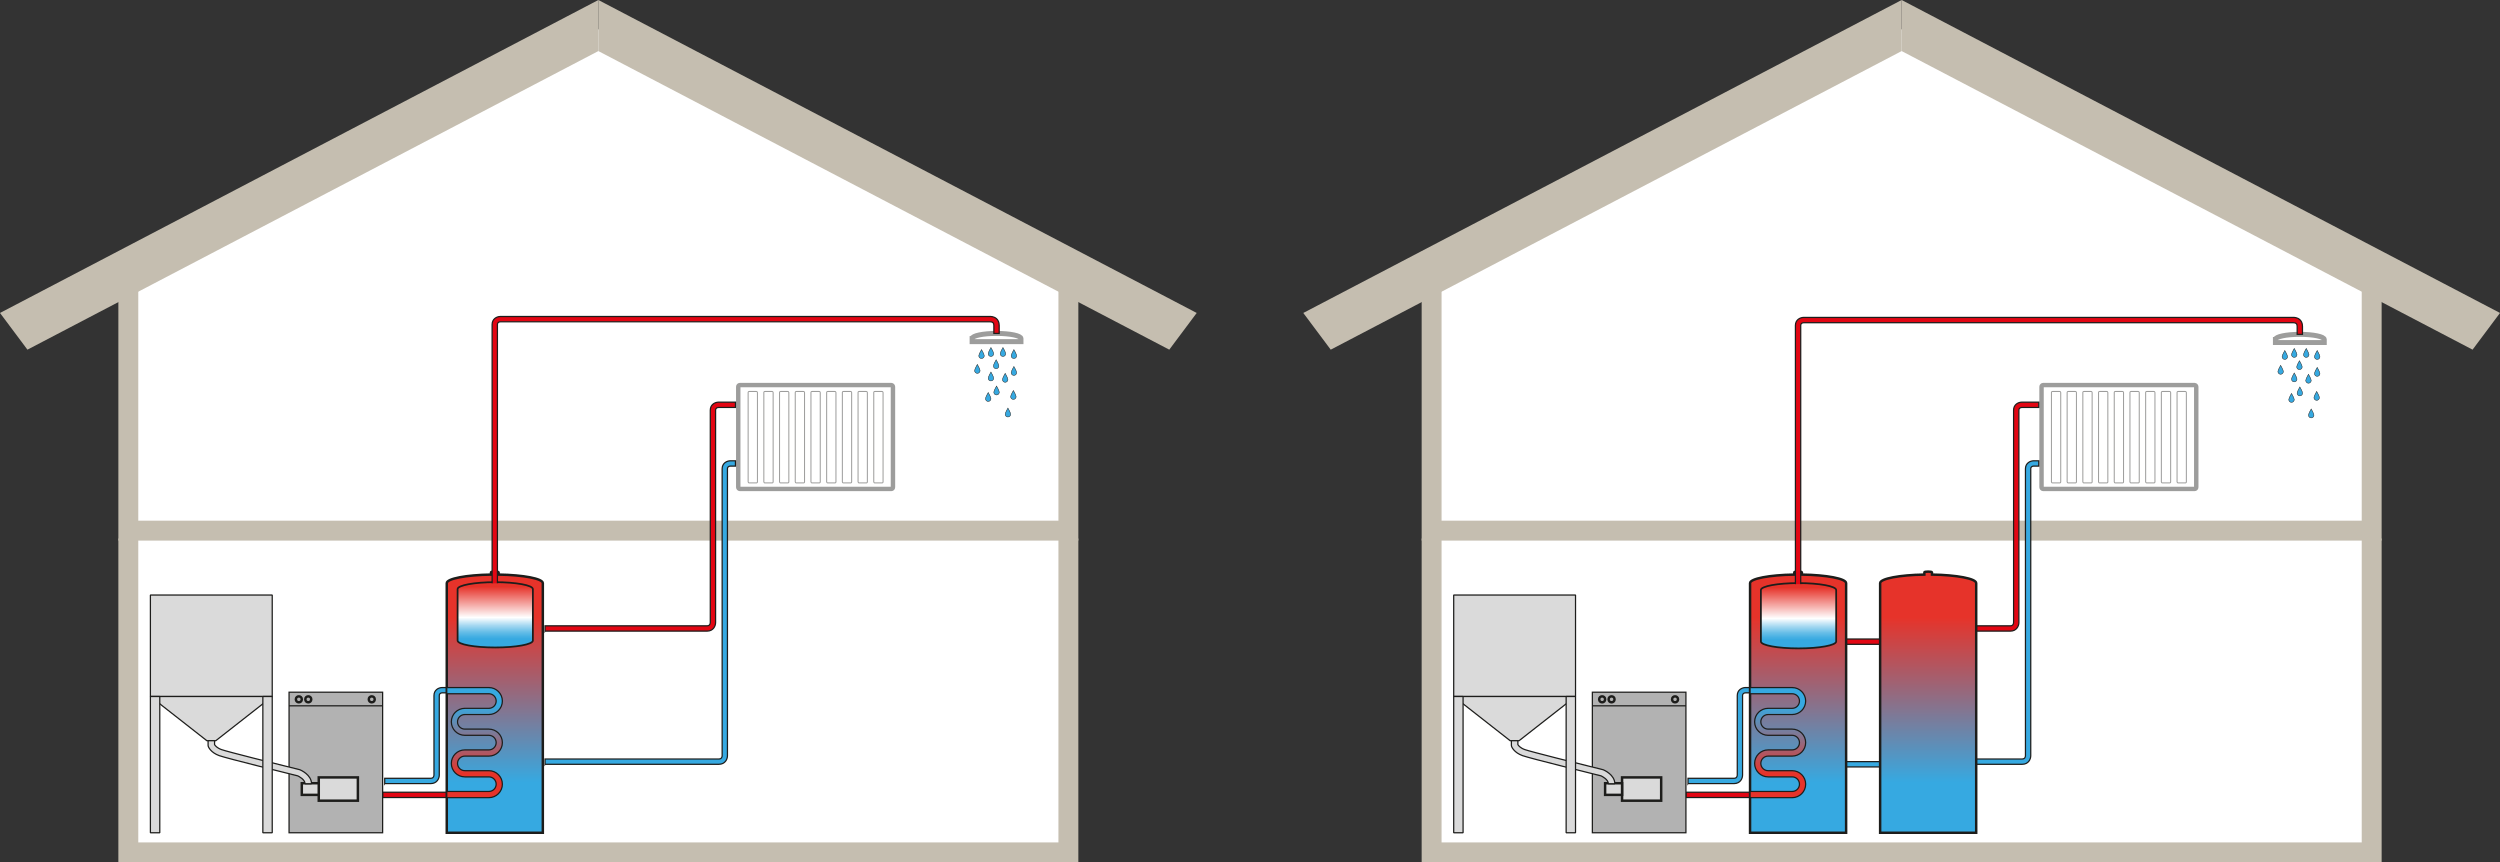 <?xml version="1.0" encoding="UTF-8"?>
<svg id="Layer_1" data-name="Layer 1" xmlns="http://www.w3.org/2000/svg" width="1920" height="662.27" xmlns:xlink="http://www.w3.org/1999/xlink" viewBox="0 0 1920 662.27">
  <rect x="0" y="0" width="1920" height="662.27" fill="#333333" stroke="none"/>
  <defs>
    <style>
      .cls-1 {
        fill: url(#Namnlös_övertoning_28-2);
      }

      .cls-1, .cls-2, .cls-3, .cls-4, .cls-5, .cls-6, .cls-7, .cls-8, .cls-9, .cls-10, .cls-11, .cls-12, .cls-13, .cls-14, .cls-15, .cls-16, .cls-17, .cls-18 {
        stroke-miterlimit: 10;
      }

      .cls-1, .cls-5, .cls-6, .cls-7, .cls-8, .cls-9, .cls-10, .cls-11, .cls-12, .cls-13, .cls-14, .cls-15, .cls-16, .cls-17, .cls-19 {
        stroke: #1d1d1b;
      }

      .cls-1, .cls-5, .cls-8, .cls-10, .cls-16 {
        stroke-width: 1.91px;
      }

      .cls-2 {
        stroke-width: 3.82px;
      }

      .cls-2, .cls-4, .cls-18 {
        stroke: #9d9d9c;
      }

      .cls-2, .cls-6, .cls-10 {
        fill: none;
      }

      .cls-3 {
        stroke: #c5beb0;
        stroke-width: 15.29px;
      }

      .cls-3, .cls-4, .cls-18 {
        fill: #fff;
      }

      .cls-4 {
        stroke-width: 3.4px;
      }

      .cls-5 {
        fill: url(#Namnlös_övertoning_28);
      }

      .cls-6, .cls-7, .cls-9, .cls-11, .cls-14, .cls-17, .cls-19 {
        stroke-width: .96px;
      }

      .cls-7 {
        fill: url(#Namnlös_övertoning_28-3);
      }

      .cls-8 {
        fill: url(#Namnlös_övertoning_28-4);
      }

      .cls-9 {
        fill: #b2b2b2;
      }

      .cls-11 {
        fill: #e30613;
      }

      .cls-12 {
        fill: url(#Namnlös_övertoning_7-2);
      }

      .cls-12, .cls-13 {
        stroke-width: 1.36px;
      }

      .cls-13 {
        fill: url(#Namnlös_övertoning_7);
      }

      .cls-14 {
        fill: url(#Namnlös_övertoning_28-5);
      }

      .cls-15 {
        stroke-width: .36px;
      }

      .cls-15, .cls-17 {
        fill: #36a9e1;
      }

      .cls-16, .cls-19 {
        fill: #dadada;
      }

      .cls-19 {
        stroke-linejoin: bevel;
      }

      .cls-20 {
        fill: #c5beb0;
        stroke-width: 0px;
      }

      .cls-18 {
        stroke-width: .78px;
      }
    </style>
    <linearGradient id="Namnlös_övertoning_28" data-name="Namnlös övertoning 28" x1="1480.83" y1="600.92" x2="1480.83" y2="474.15" gradientUnits="userSpaceOnUse">
      <stop offset="0" stop-color="#36a9e1"/>
      <stop offset="1" stop-color="#e6332a"/>
    </linearGradient>
    <linearGradient id="Namnlös_övertoning_28-2" data-name="Namnlös övertoning 28" x1="1380.93" x2="1380.93" xlink:href="#Namnlös_övertoning_28"/>
    <linearGradient id="Namnlös_övertoning_28-3" data-name="Namnlös övertoning 28" x1="1365.4" y1="-624.12" x2="1365.4" y2="-676.2" gradientTransform="translate(0 -82.06) scale(1 -1)" xlink:href="#Namnlös_övertoning_28"/>
    <linearGradient id="Namnlös_övertoning_7" data-name="Namnlös övertoning 7" x1="1381.27" y1="498.63" x2="1381.27" y2="451.31" gradientUnits="userSpaceOnUse">
      <stop offset=".15" stop-color="#36a9e1"/>
      <stop offset=".19" stop-color="#44afe3"/>
      <stop offset=".27" stop-color="#69bfe8"/>
      <stop offset=".37" stop-color="#a5d8f1"/>
      <stop offset=".49" stop-color="#f8fcfe"/>
      <stop offset=".5" stop-color="#fff"/>
      <stop offset="1" stop-color="#e6332a"/>
    </linearGradient>
    <linearGradient id="Namnlös_övertoning_28-4" data-name="Namnlös övertoning 28" x1="380" y1="600.92" x2="380" y2="474.15" xlink:href="#Namnlös_övertoning_28"/>
    <linearGradient id="Namnlös_övertoning_28-5" data-name="Namnlös övertoning 28" x1="364.47" y1="-624.12" x2="364.47" y2="-676.2" gradientTransform="translate(0 -82.06) scale(1 -1)" xlink:href="#Namnlös_övertoning_28"/>
    <linearGradient id="Namnlös_övertoning_7-2" data-name="Namnlös övertoning 7" x1="380.34" y1="497.92" x2="380.34" y2="450.61" xlink:href="#Namnlös_övertoning_7"/>
  </defs>
  <g>
    <polyline class="cls-3" points="1821.45 413.57 1821.45 654.62 1099.48 654.62 1099.48 413.57"/>
    <polyline class="cls-3" points="1471 22.53 1821.45 205.83 1821.45 407.52 1099.48 407.52 1099.48 205.83 1449.93 22.53"/>
    <polygon class="cls-20" points="1022 268.54 1000.93 240.35 1460.47 0 1460.47 39.22 1022 268.54"/>
    <polygon class="cls-20" points="1898.93 268.54 1920 240.35 1460.47 0 1460.47 39.22 1898.93 268.54"/>
  </g>
  <g>
    <rect class="cls-4" x="1567.9" y="295.75" width="118.82" height="79.77" rx="1.27" ry="1.27" transform="translate(3254.62 671.26) rotate(180)"/>
    <rect class="cls-18" x="1671.99" y="300.65" width="7.14" height="70.23" rx=".78" ry=".78" transform="translate(3351.11 671.53) rotate(180)"/>
    <rect class="cls-18" x="1659.93" y="300.65" width="7.14" height="70.23" rx=".78" ry=".78" transform="translate(3326.99 671.53) rotate(-180)"/>
    <rect class="cls-18" x="1647.87" y="300.65" width="7.14" height="70.23" rx=".78" ry=".78" transform="translate(3302.87 671.53) rotate(180)"/>
    <rect class="cls-18" x="1635.81" y="300.65" width="7.14" height="70.23" rx=".78" ry=".78" transform="translate(3278.75 671.53) rotate(180)"/>
    <rect class="cls-18" x="1623.74" y="300.65" width="7.14" height="70.23" rx=".78" ry=".78" transform="translate(3254.62 671.53) rotate(180)"/>
    <rect class="cls-18" x="1611.68" y="300.65" width="7.14" height="70.23" rx=".78" ry=".78" transform="translate(3230.5 671.53) rotate(180)"/>
    <rect class="cls-18" x="1599.62" y="300.65" width="7.14" height="70.23" rx=".78" ry=".78" transform="translate(3206.38 671.53) rotate(180)"/>
    <rect class="cls-18" x="1587.56" y="300.65" width="7.14" height="70.23" rx=".78" ry=".78" transform="translate(3182.26 671.53) rotate(180)"/>
    <rect class="cls-18" x="1575.5" y="300.65" width="7.14" height="70.23" rx=".78" ry=".78" transform="translate(3158.14 671.53) rotate(180)"/>
  </g>
  <path class="cls-11" d="m1517.72,484.7h26.19c4.84,0,6.59-3.94,6.59-6.59v-163.07c0-1.72,1.37-2.06,2.18-2.1h13.08s0-4.07,0-4.07h-13.17c-2.52.08-6.16,1.78-6.16,6.17v163.07c-.02.93-.38,2.53-2.53,2.53h-26.19v4.07Z"/>
  <path class="cls-17" d="m1517.72,586.97h35.3c4.84,0,6.59-3.94,6.59-6.59v-220.31c0-1.72,1.37-2.06,2.18-2.1h3.97s0-4.07,0-4.07h-4.06c-2.52.08-6.16,1.78-6.16,6.17v220.31c-.02.93-.38,2.53-2.53,2.53h-35.3v4.07Z"/>
  <path class="cls-17" d="m1296.4,601.8h35.3c4.84,0,6.59-3.94,6.59-6.59v-61c0-1.72,1.37-2.06,2.18-2.1h3.97s0-4.07,0-4.07h-4.06c-2.52.08-6.16,1.78-6.16,6.17v61c-.02.93-.38,2.53-2.53,2.53h-35.3v4.07Z"/>
  <rect class="cls-17" x="1412.01" y="584.93" width="35.3" height="4.07"/>
  <rect class="cls-11" x="1412.01" y="490.76" width="35.3" height="4.07"/>
  <rect class="cls-11" x="1294.79" y="608.43" width="51.28" height="4.07"/>
  <path class="cls-5" d="m1480.83,438.99c1.62,0,2.93.23,2.93.52v1.77c19,.27,33.96,3.11,33.96,6.57v191.71s-73.78,0-73.78,0v-191.71c0-3.46,14.96-6.3,33.96-6.57v-1.77c0-.29,1.31-.52,2.93-.52"/>
  <path class="cls-1" d="m1380.93,438.99c1.62,0,2.93.23,2.93.52v1.77c19,.27,33.96,3.11,33.96,6.57v191.71s-73.78,0-73.78,0v-191.71c0-3.46,14.96-6.3,33.96-6.57v-1.77c0-.29,1.31-.52,2.93-.52"/>
  <path class="cls-7" d="m1376.39,528.04h-32.35v4.76h32.35c3.09,0,5.6,2.51,5.6,5.6s-2.51,5.6-5.6,5.6h-18.48c-5.71,0-10.36,4.65-10.36,10.36s4.65,10.36,10.36,10.36h18.48c3.09,0,5.6,2.51,5.6,5.6s-2.51,5.6-5.6,5.6h-18.48c-5.71,0-10.36,4.65-10.36,10.36s4.65,10.36,10.36,10.36h18.48c3.09,0,5.6,2.51,5.6,5.6s-2.51,5.6-5.6,5.6h-32.35v4.76h32.35c5.71,0,10.36-4.65,10.36-10.36s-4.65-10.36-10.36-10.36h-18.48c-3.09,0-5.6-2.51-5.6-5.6s2.51-5.6,5.6-5.6h18.48c5.71,0,10.36-4.65,10.36-10.36s-4.65-10.36-10.36-10.36h-18.48c-3.09,0-5.6-2.51-5.6-5.6s2.51-5.6,5.6-5.6h18.48c5.71,0,10.36-4.65,10.36-10.36s-4.65-10.36-10.36-10.36Z"/>
  <g>
    <rect class="cls-9" x="1222.93" y="531.61" width="71.86" height="107.95"/>
    <line class="cls-6" x1="1222.93" y1="542.07" x2="1294.79" y2="542.07"/>
    <circle class="cls-10" cx="1230.44" cy="537.09" r="2.28"/>
    <circle class="cls-10" cx="1237.69" cy="537.09" r="2.28"/>
    <circle class="cls-10" cx="1286.44" cy="537.09" r="2.28"/>
    <rect class="cls-16" x="1245.74" y="597.05" width="30.04" height="17.88"/>
    <rect class="cls-16" x="1232.72" y="601.52" width="13.03" height="8.94"/>
  </g>
  <rect class="cls-19" x="1116.44" y="456.97" width="93.56" height="77.93"/>
  <polygon class="cls-19" points="1166.65 568.86 1159.79 568.86 1116.44 534.9 1210 534.9 1166.65 568.86"/>
  <rect class="cls-19" x="1116.44" y="534.9" width="7.2" height="104.66"/>
  <path class="cls-19" d="m1240.18,601.95h-4.97c0-3.28-4.69-5.65-5.58-6.08-4.33-1.07-54.83-13.54-60.33-15.54-6.45-2.34-8.21-6.55-8.39-7.02l-.16-.88v-3.57h4.97v2.99c.44.72,1.84,2.57,5.28,3.82,4.3,1.57,41.16,10.78,60.05,15.44l.36.12c.36.15,8.78,3.75,8.78,10.73Z"/>
  <rect class="cls-19" x="1202.8" y="534.9" width="7.2" height="104.66"/>
  <g>
    <path class="cls-2" d="m1747.52,260.71c0-2.17,8.4-3.94,18.76-3.94s18.76,1.76,18.76,3.94v2.36s-37.52,0-37.52,0v-2.36Z"/>
    <path class="cls-15" d="m1777.51,273.94c0,1.16.94,2.1,2.1,2.1s2.1-.94,2.1-2.1c0-1.16-2.1-4.76-2.1-4.76,0,0-2.1,3.6-2.1,4.76Z"/>
    <path class="cls-15" d="m1769.1,272.37c0,1.16.94,2.1,2.1,2.1s2.1-.94,2.1-2.1c0-1.16-2.1-4.76-2.1-4.76,0,0-2.1,3.6-2.1,4.76Z"/>
    <path class="cls-15" d="m1763.88,281.77c0,1.16.94,2.1,2.1,2.1,1.16,0,2.1-.94,2.1-2.1,0-1.16-2.1-4.76-2.1-4.76,0,0-2.1,3.6-2.1,4.76Z"/>
    <path class="cls-15" d="m1777.51,286.92c0,1.16.94,2.1,2.1,2.1,1.16,0,2.1-.94,2.1-2.1,0-1.16-2.1-4.76-2.1-4.76,0,0-2.1,3.6-2.1,4.76Z"/>
    <path class="cls-15" d="m1770.81,292.2c0,1.16.94,2.1,2.1,2.1,1.16,0,2.1-.94,2.1-2.1,0-1.16-2.1-4.76-2.1-4.76,0,0-2.1,3.6-2.1,4.76Z"/>
    <path class="cls-15" d="m1759.88,291.17c0,1.16.94,2.1,2.1,2.1s2.1-.94,2.1-2.1c0-1.16-2.1-4.76-2.1-4.76,0,0-2.1,3.6-2.1,4.76Z"/>
    <path class="cls-15" d="m1764.18,301.93c0,1.16.94,2.1,2.1,2.1s2.1-.94,2.1-2.1c0-1.16-2.1-4.76-2.1-4.76,0,0-2.1,3.6-2.1,4.76Z"/>
    <path class="cls-15" d="m1757.78,306.91c0,1.16.94,2.1,2.1,2.1,1.16,0,2.1-.94,2.1-2.1,0-1.16-2.1-4.76-2.1-4.76,0,0-2.1,3.6-2.1,4.76Z"/>
    <path class="cls-15" d="m1772.91,318.85c0,1.16.94,2.1,2.1,2.1s2.1-.94,2.1-2.1c0-1.16-2.1-4.76-2.1-4.76,0,0-2.1,3.6-2.1,4.76Z"/>
    <path class="cls-15" d="m1777.11,305.36c0,1.16.94,2.1,2.1,2.1s2.1-.94,2.1-2.1-2.1-4.76-2.1-4.76c0,0-2.1,3.6-2.1,4.76Z"/>
    <path class="cls-15" d="m1759.88,272.37c0,1.16.94,2.1,2.1,2.1s2.1-.94,2.1-2.1c0-1.16-2.1-4.76-2.1-4.76,0,0-2.1,3.6-2.1,4.76Z"/>
    <path class="cls-15" d="m1752.64,273.94c0,1.16.94,2.1,2.1,2.1,1.16,0,2.1-.94,2.1-2.1,0-1.16-2.1-4.76-2.1-4.76,0,0-2.1,3.6-2.1,4.76Z"/>
    <path class="cls-15" d="m1749.43,285.34c0,1.16.94,2.1,2.1,2.1,1.16,0,2.1-.94,2.1-2.1,0-1.16-2.1-4.76-2.1-4.76,0,0-2.1,3.6-2.1,4.76Z"/>
    <path class="cls-13" d="m1352.36,453.14c0-2.94,12.94-5.32,28.91-5.32s28.91,2.38,28.91,5.32v39.52c0,2.94-12.94,5.32-28.91,5.32s-28.91-2.38-28.91-5.32v-39.52Z"/>
    <path class="cls-11" d="m1382.95,448.61v-198.66c0-1.72,1.37-2.06,2.18-2.1h376.32c.44-.01,1.49.09,2.11.7.45.43.67,1.14.67,2.09v6.13h4.07v-6.13c0-2.65-1.07-4.21-1.96-5.06-2.01-1.9-4.71-1.8-5-1.79h-376.3c-2.52.08-6.16,1.78-6.16,6.16v198.66"/>
  </g>
  <g>
    <g>
      <polyline class="cls-3" points="820.52 413.57 820.52 654.62 98.55 654.62 98.55 413.57"/>
      <polyline class="cls-3" points="470.07 22.53 820.52 205.83 820.52 407.52 98.55 407.52 98.55 205.83 449 22.53"/>
      <polygon class="cls-20" points="21.07 268.54 0 240.35 459.53 0 459.53 39.22 21.07 268.54"/>
      <polygon class="cls-20" points="898 268.54 919.07 240.35 459.53 0 459.53 39.22 898 268.54"/>
    </g>
    <g>
      <rect class="cls-4" x="566.97" y="295.75" width="118.82" height="79.77" rx="1.27" ry="1.27" transform="translate(1252.76 671.26) rotate(180)"/>
      <rect class="cls-18" x="671.06" y="300.65" width="7.14" height="70.23" rx=".78" ry=".78" transform="translate(1349.25 671.53) rotate(180)"/>
      <rect class="cls-18" x="659" y="300.65" width="7.14" height="70.23" rx=".78" ry=".78" transform="translate(1325.13 671.53) rotate(-180)"/>
      <rect class="cls-18" x="646.93" y="300.65" width="7.14" height="70.23" rx=".78" ry=".78" transform="translate(1301 671.53) rotate(180)"/>
      <rect class="cls-18" x="634.87" y="300.65" width="7.14" height="70.23" rx=".78" ry=".78" transform="translate(1276.88 671.53) rotate(180)"/>
      <rect class="cls-18" x="622.81" y="300.65" width="7.14" height="70.23" rx=".78" ry=".78" transform="translate(1252.76 671.53) rotate(180)"/>
      <rect class="cls-18" x="610.75" y="300.65" width="7.14" height="70.23" rx=".78" ry=".78" transform="translate(1228.64 671.53) rotate(180)"/>
      <rect class="cls-18" x="598.69" y="300.65" width="7.14" height="70.23" rx=".78" ry=".78" transform="translate(1204.52 671.53) rotate(180)"/>
      <rect class="cls-18" x="586.63" y="300.65" width="7.14" height="70.23" rx=".78" ry=".78" transform="translate(1180.4 671.53) rotate(180)"/>
      <rect class="cls-18" x="574.57" y="300.65" width="7.14" height="70.23" rx=".78" ry=".78" transform="translate(1156.28 671.53) rotate(180)"/>
    </g>
    <path class="cls-11" d="m418.6,484.7h124.38c4.84,0,6.59-3.94,6.59-6.59v-163.07c0-1.72,1.37-2.06,2.18-2.1h13.08s0-4.07,0-4.07h-13.17c-2.52.08-6.16,1.78-6.16,6.17v163.07c-.02.93-.38,2.53-2.53,2.53h-124.38v4.07Z"/>
    <path class="cls-17" d="m418.6,586.97h133.49c4.84,0,6.59-3.94,6.59-6.59v-220.31c0-1.72,1.37-2.06,2.18-2.1h3.97s0-4.07,0-4.07h-4.06c-2.52.08-6.16,1.78-6.16,6.17v220.31c-.02.93-.38,2.53-2.53,2.53h-133.49v4.07Z"/>
    <path class="cls-17" d="m295.47,601.8h35.3c4.84,0,6.59-3.94,6.59-6.59v-61c0-1.72,1.37-2.06,2.18-2.1h3.97s0-4.07,0-4.07h-4.06c-2.52.08-6.16,1.78-6.16,6.17v61c-.02.93-.38,2.53-2.53,2.53h-35.3v4.07Z"/>
    <rect class="cls-11" x="293.86" y="608.43" width="51.28" height="4.07"/>
    <path class="cls-8" d="m380,438.99c1.62,0,2.93.23,2.93.52v1.77c19,.27,33.96,3.11,33.96,6.57v191.71s-73.78,0-73.78,0v-191.71c0-3.46,14.96-6.3,33.96-6.57v-1.77c0-.29,1.31-.52,2.93-.52"/>
    <path class="cls-14" d="m375.46,528.04h-32.35v4.76h32.35c3.09,0,5.6,2.51,5.6,5.6s-2.51,5.6-5.6,5.6h-18.48c-5.71,0-10.36,4.65-10.36,10.36s4.65,10.36,10.36,10.36h18.48c3.09,0,5.6,2.51,5.6,5.6s-2.51,5.6-5.6,5.6h-18.48c-5.71,0-10.36,4.65-10.36,10.36s4.65,10.36,10.36,10.36h18.48c3.09,0,5.6,2.51,5.6,5.6s-2.51,5.6-5.6,5.6h-32.35v4.76h32.35c5.71,0,10.36-4.65,10.36-10.36s-4.65-10.36-10.36-10.36h-18.48c-3.09,0-5.6-2.51-5.6-5.6s2.51-5.6,5.6-5.6h18.48c5.71,0,10.36-4.65,10.36-10.36s-4.65-10.36-10.36-10.36h-18.48c-3.09,0-5.6-2.51-5.6-5.6s2.51-5.6,5.6-5.6h18.48c5.71,0,10.36-4.65,10.36-10.36s-4.65-10.36-10.36-10.36Z"/>
    <g>
      <rect class="cls-9" x="222" y="531.61" width="71.86" height="107.95"/>
      <line class="cls-6" x1="222" y1="542.07" x2="293.86" y2="542.07"/>
      <circle class="cls-10" cx="229.51" cy="537.09" r="2.28"/>
      <circle class="cls-10" cx="236.76" cy="537.09" r="2.28"/>
      <circle class="cls-10" cx="285.51" cy="537.09" r="2.28"/>
      <rect class="cls-16" x="244.81" y="597.05" width="30.04" height="17.88"/>
      <rect class="cls-16" x="231.78" y="601.52" width="13.03" height="8.94"/>
    </g>
    <rect class="cls-19" x="115.51" y="456.97" width="93.56" height="77.93"/>
    <polygon class="cls-19" points="165.72 568.86 158.86 568.86 115.51 534.9 209.07 534.9 165.72 568.86"/>
    <rect class="cls-19" x="115.51" y="534.9" width="7.2" height="104.66"/>
    <path class="cls-19" d="m239.24,601.95h-4.97c0-3.28-4.69-5.65-5.58-6.08-4.33-1.07-54.83-13.54-60.33-15.54-6.45-2.34-8.21-6.55-8.39-7.02l-.16-.88v-3.57h4.97v2.99c.44.72,1.84,2.57,5.28,3.82,4.3,1.57,41.16,10.78,60.05,15.44l.36.12c.36.15,8.78,3.75,8.78,10.73Z"/>
    <rect class="cls-19" x="201.87" y="534.9" width="7.2" height="104.66"/>
    <g>
      <path class="cls-2" d="m746.59,260c0-2.17,8.4-3.94,18.76-3.94s18.76,1.76,18.76,3.94v2.36s-37.52,0-37.52,0v-2.36Z"/>
      <path class="cls-15" d="m776.58,273.24c0,1.16.94,2.1,2.1,2.1s2.1-.94,2.1-2.1c0-1.16-2.1-4.76-2.1-4.76,0,0-2.1,3.6-2.1,4.76Z"/>
      <path class="cls-15" d="m768.17,271.66c0,1.16.94,2.1,2.1,2.1,1.16,0,2.1-.94,2.1-2.1,0-1.16-2.1-4.76-2.1-4.76,0,0-2.1,3.6-2.1,4.76Z"/>
      <path class="cls-15" d="m762.94,281.06c0,1.16.94,2.1,2.1,2.1s2.1-.94,2.1-2.1c0-1.16-2.1-4.76-2.1-4.76,0,0-2.1,3.6-2.1,4.76Z"/>
      <path class="cls-15" d="m776.58,286.21c0,1.16.94,2.1,2.1,2.1,1.16,0,2.1-.94,2.1-2.1,0-1.16-2.1-4.76-2.1-4.76,0,0-2.1,3.6-2.1,4.76Z"/>
      <path class="cls-15" d="m769.88,291.49c0,1.16.94,2.1,2.1,2.1,1.16,0,2.1-.94,2.1-2.1,0-1.16-2.1-4.76-2.1-4.76,0,0-2.1,3.6-2.1,4.76Z"/>
      <path class="cls-15" d="m758.94,290.46c0,1.16.94,2.1,2.1,2.1s2.1-.94,2.1-2.1c0-1.16-2.1-4.76-2.1-4.76,0,0-2.1,3.6-2.1,4.76Z"/>
      <path class="cls-15" d="m763.25,301.22c0,1.16.94,2.1,2.1,2.1s2.1-.94,2.1-2.1c0-1.16-2.1-4.76-2.1-4.76,0,0-2.1,3.6-2.1,4.76Z"/>
      <path class="cls-15" d="m756.85,306.2c0,1.16.94,2.1,2.1,2.1s2.1-.94,2.1-2.1c0-1.16-2.1-4.76-2.1-4.76,0,0-2.1,3.6-2.1,4.76Z"/>
      <path class="cls-15" d="m771.98,318.14c0,1.16.94,2.1,2.1,2.1s2.1-.94,2.1-2.1c0-1.16-2.1-4.76-2.1-4.76,0,0-2.1,3.6-2.1,4.76Z"/>
      <path class="cls-15" d="m776.18,304.65c0,1.16.94,2.1,2.1,2.1s2.1-.94,2.1-2.1-2.1-4.76-2.1-4.76c0,0-2.1,3.6-2.1,4.76Z"/>
      <path class="cls-15" d="m758.94,271.66c0,1.16.94,2.1,2.1,2.1s2.1-.94,2.1-2.1c0-1.16-2.1-4.76-2.1-4.76,0,0-2.1,3.6-2.1,4.76Z"/>
      <path class="cls-15" d="m751.71,273.24c0,1.16.94,2.1,2.1,2.1s2.1-.94,2.1-2.1c0-1.16-2.1-4.76-2.1-4.76,0,0-2.1,3.6-2.1,4.76Z"/>
      <path class="cls-15" d="m748.5,284.63c0,1.16.94,2.1,2.1,2.1,1.16,0,2.1-.94,2.1-2.1,0-1.16-2.1-4.76-2.1-4.76,0,0-2.1,3.6-2.1,4.76Z"/>
      <path class="cls-12" d="m351.43,452.43c0-2.94,12.94-5.32,28.91-5.32s28.91,2.38,28.91,5.32v39.52c0,2.94-12.94,5.32-28.91,5.32s-28.91-2.38-28.91-5.32v-39.52Z"/>
      <path class="cls-11" d="m382.02,447.9v-198.66c0-1.72,1.37-2.06,2.18-2.1h376.32c.44-.01,1.49.09,2.11.7.45.43.67,1.14.67,2.09v6.13h4.07v-6.13c0-2.65-1.07-4.21-1.96-5.06-2.01-1.9-4.71-1.8-5-1.79h-376.3c-2.52.08-6.16,1.78-6.16,6.16v198.66"/>
    </g>
  </g>
</svg>